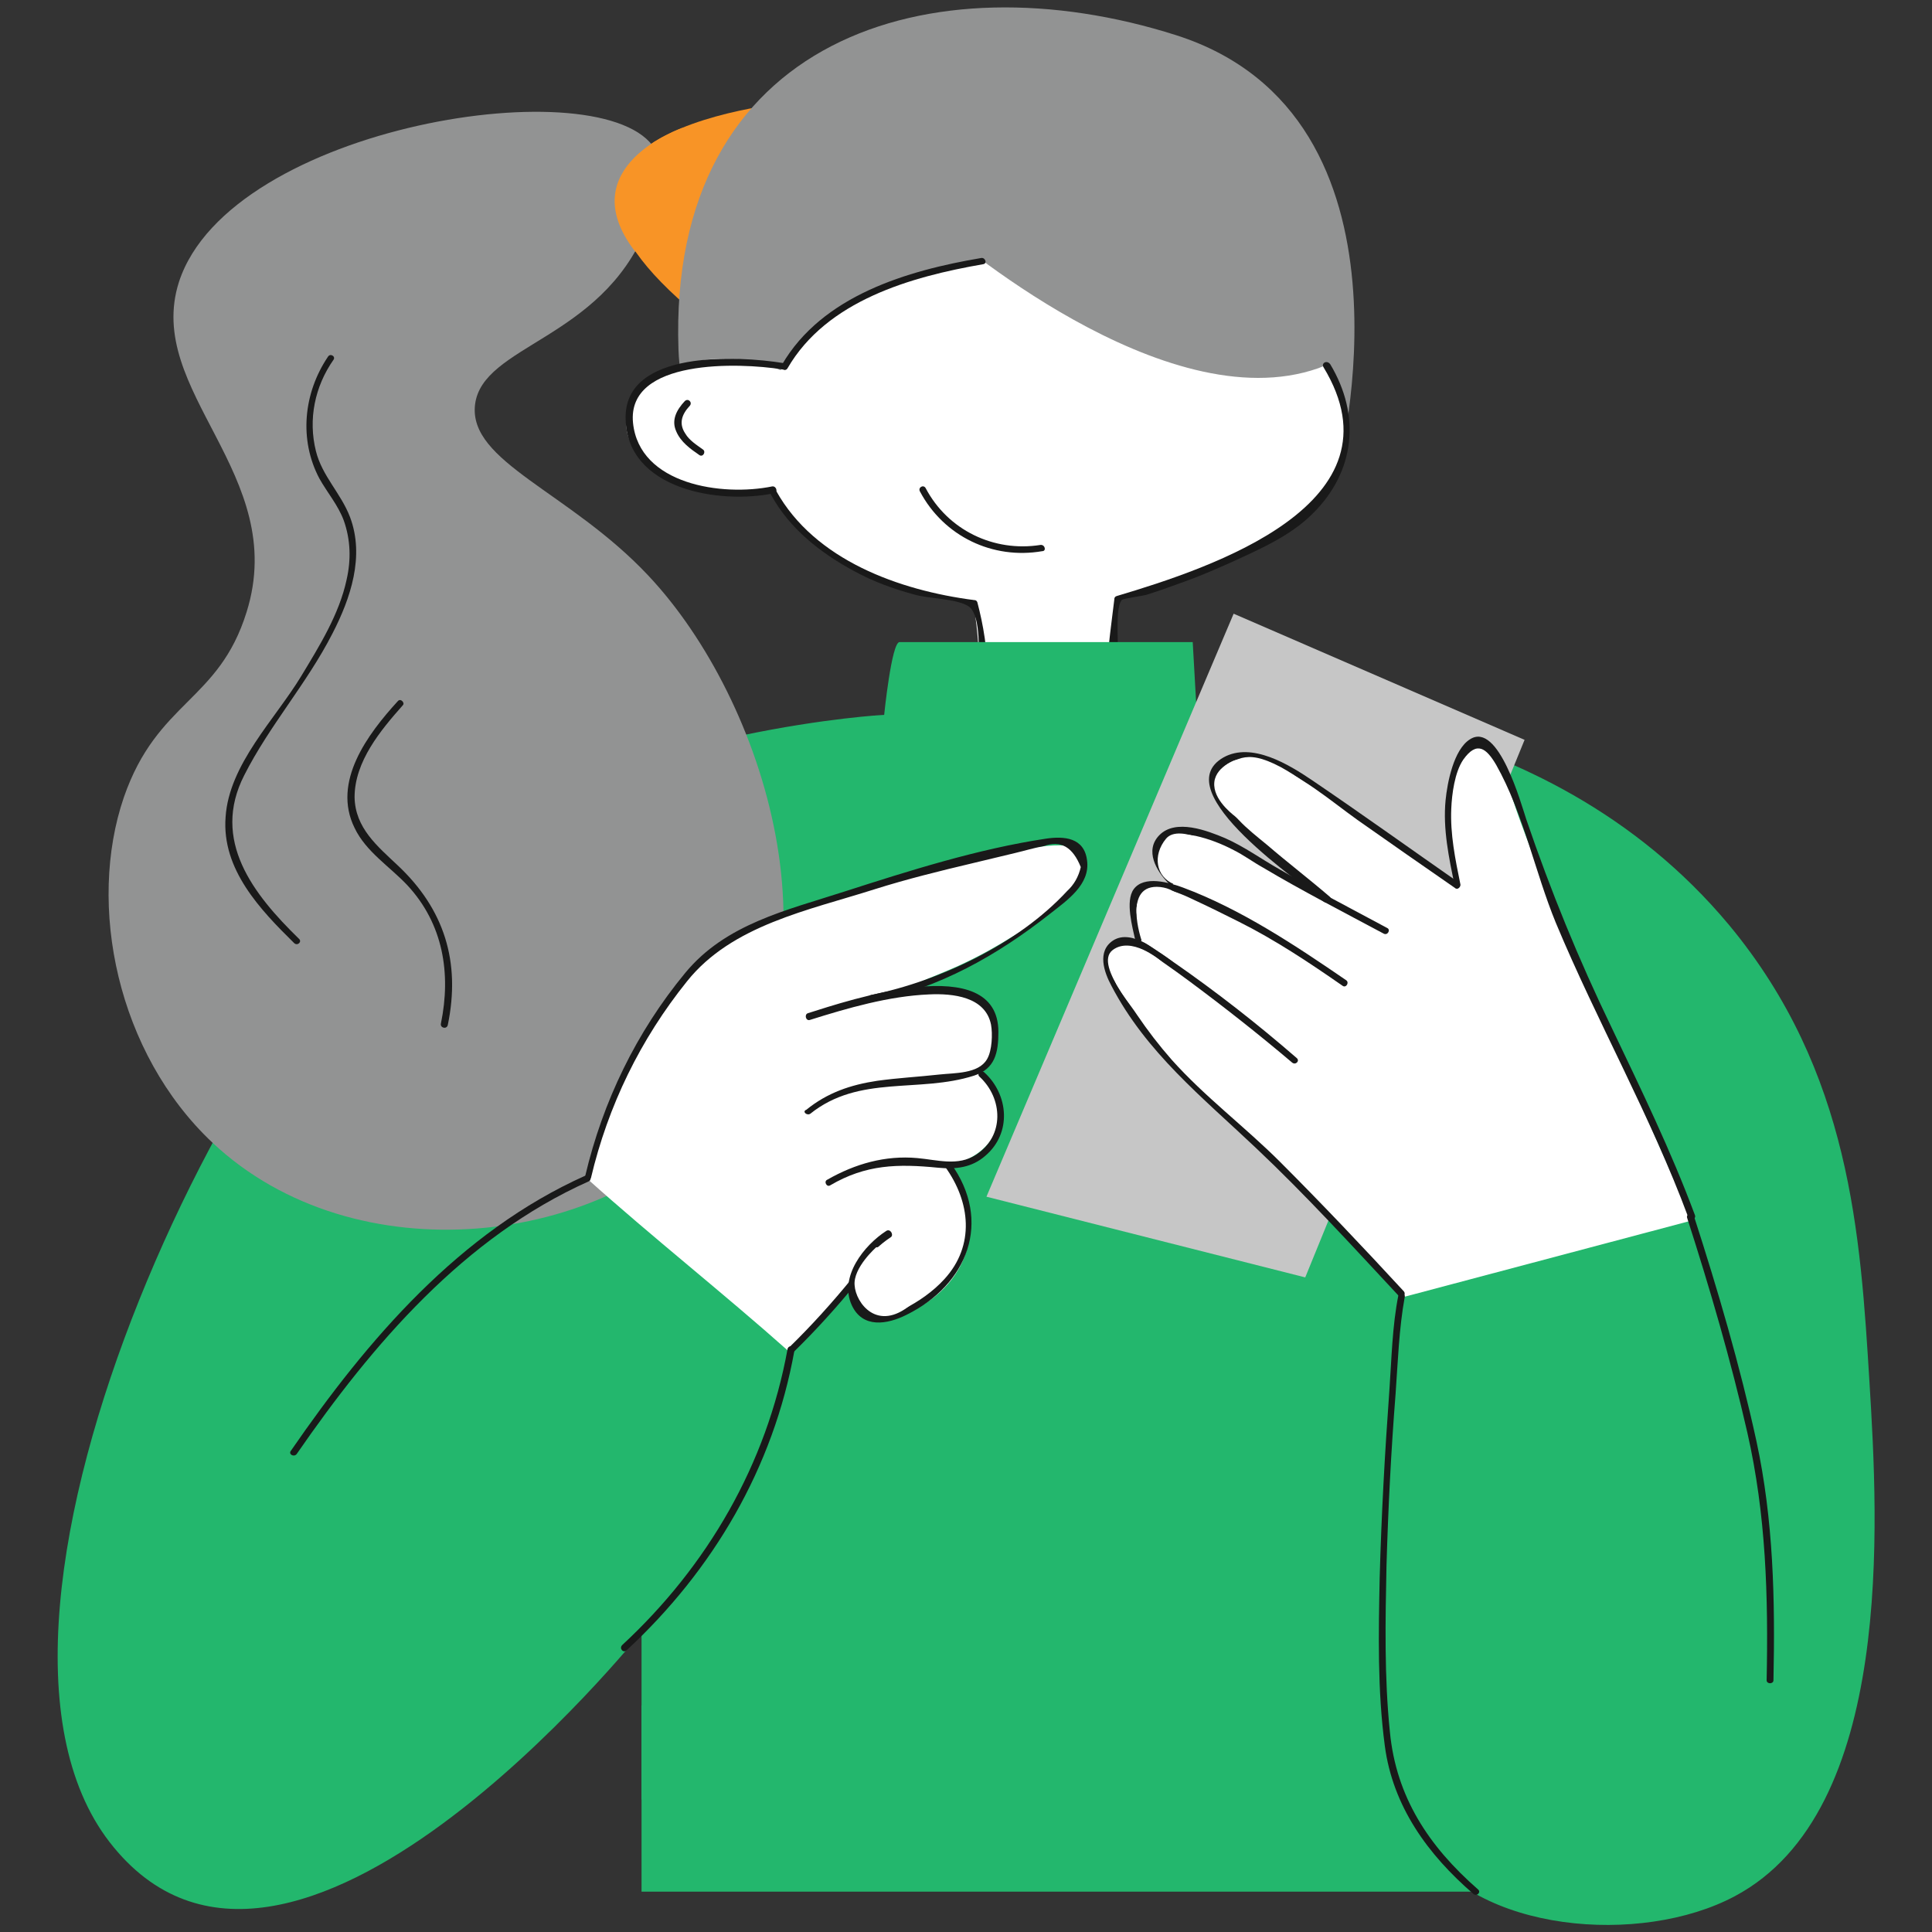 <?xml version="1.0" encoding="UTF-8"?> <!-- Generator: Adobe Illustrator 22.0.0, SVG Export Plug-In . SVG Version: 6.00 Build 0) --> <svg xmlns="http://www.w3.org/2000/svg" xmlns:xlink="http://www.w3.org/1999/xlink" id="Слой_1" x="0px" y="0px" viewBox="0 0 340 340" style="enable-background:new 0 0 340 340;" xml:space="preserve"><rect x="0" y="0" width="340" height="340" fill="#333333" stroke="none"/> <style type="text/css"> .st0{fill:#F89426;} .st1{fill:#929393;} .st2{fill:#FFFFFF;} .st3{fill:#191919;} .st4{fill:#23B76D;} .st5{fill:#C6C6C6;} </style> <g> <g> <path class="st0" d="M142.2,17.7c0,0-57.1,3.7-22.9,34.8S142.2,17.7,142.2,17.7z"></path> <path class="st1" d="M235.5,82.4c0,0,16.2-61.9-28.5-76.2c-43-13.7-89.5,0.3-87.6,55.3C121.3,116.6,235.5,82.4,235.5,82.4z"></path> <g> <path class="st2" d="M134.3,75.7c0,21.2,22.2,31.1,49.7,30.5c26.8-0.5,52.4-15.3,53.3-30.5c1-16.6-25.9-30.5-53.3-30.5 S134.3,58.9,134.3,75.7z"></path> <path class="st2" d="M110.2,74.5c0,6.3,7.8,11.2,17.3,12.2c11.4,1.3,17.3-6,17.3-12.2c0-6.3-7.8-11.4-17.3-11.4 S110.2,68.3,110.2,74.5z"></path> <path class="st2" d="M140.5,135.7c4.9,4.7,15.6,13.4,31.5,16.6c30,6,53.1-12.9,56.3-15.6c-3.4,0-8-0.1-13.5-0.5 c-9.5-0.7-14.3-1.1-16.6-3.3c-4-4-3.5-10.9-3-18.2c0.3-4.1,1-7.5,1.7-9.8c-8.8-1-17.6-2-26.4-2.9c1.3,5.9,1.7,10.8,1.8,14.4 c0.2,7.5-0.9,10.4-2.4,12.4c-1,1.4-2.1,2.2-2.8,2.7c-2.9,2.1-6.1,3-14.8,3.7C149.3,135.4,145.3,135.7,140.5,135.7z"></path> </g> <path class="st1" d="M164.6,39.3c2.2,1.8,40.3,35,67.4,25.5c3.1-1.1,3.1-2.9,3.2-5.7c0.3-6.7-24.2-16.5-52.5-16.3 c0,0-2.3,0-31.8,2L164.6,39.3z"></path> <path class="st3" d="M183.1,95.9c-8.2,1.3-16.3-2.6-20.2-10c-0.4-0.7-1.4-0.1-1,0.6c4.2,7.9,12.8,12,21.5,10.5 C184.2,97,183.9,95.8,183.1,95.9L183.1,95.9z"></path> <path class="st3" d="M120.5,70.6c-1.4,1.5-2.4,3.3-1.5,5.3c0.8,1.9,2.5,3.1,4.1,4.2c0.6,0.4,1.2-0.6,0.6-1 c-1.1-0.8-2.4-1.6-3.1-2.8c-1.2-1.8-0.6-3.4,0.8-4.9C121.9,70.8,121.1,70,120.5,70.6L120.5,70.6z"></path> <path class="st3" d="M172.7,45.4c-13,2.2-28,6.6-35.1,18.8c-0.4,0.7,0.6,1.3,1,0.6c6.9-11.9,21.7-16.1,34.4-18.3 C173.8,46.4,173.4,45.3,172.7,45.4L172.7,45.4z"></path> <path class="st3" d="M135.7,87.1c3.3,6,8.7,10.2,14.6,13.4c3.3,1.8,6.8,3.1,10.5,4.1c2.7,0.8,7.2,0.7,9.5,2 c2.3,1.3,1.9,7.5,2,10.2c0.1,5.3-0.5,10.8-5.6,13.8c-7.3,4.3-17.8,5.3-26.1,5c-0.8,0-0.8,1.2,0,1.2c8.6,0.2,20.5-0.7,27.7-5.9 c7.4-5.3,5.7-17.3,3.7-24.9c-0.1-0.3-0.3-0.4-0.6-0.4c-13.1-1.7-28-7-34.8-19.2C136.4,85.8,135.3,86.4,135.7,87.1L135.7,87.1z"></path> <path class="st3" d="M137.9,63.9c-8-1.3-28.1-2.4-27.8,9.8c0.2,12.5,16.6,15.1,26.1,13.1c0.8-0.2,0.4-1.3-0.3-1.2 c-8.8,1.8-23.4-0.3-24.5-11.2c-1.1-11.3,18.7-10.6,26.2-9.4C138.3,65.2,138.7,64,137.9,63.9L137.9,63.9z"></path> <path class="st3" d="M232.9,64.6c14.6,24-19.6,35.3-36.4,40.3c-0.3,0.1-0.4,0.3-0.4,0.6c-0.9,7.6-2.7,18,0.3,25.2 c1.6,3.8,6.9,5.3,10.6,5.9c7.1,1.1,14.4,0,21.5,0.8c0.8,0.1,0.8-1.1,0-1.2c-6.4-0.7-12.7,0-19.1-0.5c-5.2-0.4-11.3-2-12.4-7.7 c-0.9-4.6-0.6-9.5-0.3-14.1c0.1-1.6-0.4-7,0.7-8.3c0.2-0.3,3.8-0.7,4.6-1c2.2-0.7,4.4-1.5,6.6-2.3c2.8-1,5.5-2.2,8.2-3.4 c5-2.3,10.3-4.6,14.2-8.5c7.5-7.4,8.5-17.3,3.1-26.3C233.5,63.3,232.5,63.9,232.9,64.6L232.9,64.6z"></path> </g> <path class="st4" d="M155.6,125.8c0,0,1.3-12.8,2.7-12.8c1.3,0,51.6,0,51.6,0c0.2,3.5,0.4,7,0.6,10.6c8.4-0.2,60.8-0.4,93.8,39.2 c21.4,25.8,23.1,54.5,24.7,80.5c1.5,24.5,4.5,75.4-23.7,90.4c-16.5,8.8-45.7,6.4-55.3-9.4c-2.2-3.6-3.3-7-4-9.9l-133.1,2.3v-29.5 c0,0-62.1,77.6-93.6,37c-31.4-40.6,25.3-155.3,59.9-175.7C113.8,128,155.6,125.8,155.6,125.8z"></path> <rect x="112.9" y="300.1" class="st4" width="174.9" height="32.8"></rect> <path class="st1" d="M115.3,26.3c-8.6-14.6-74.8-4.3-83.8,23.3C25.3,68.9,51,83.4,43.4,107.7c-4.9,15.8-15.7,15.6-21.6,32.6 c-6.5,19-1.2,45,15.6,60.8c25.1,23.6,69.2,18.3,88.9-4.9c22.7-26.8,8.5-72.9-12.2-94.9c-13.9-14.8-31.7-20-30.5-30.1 c1.3-10.5,22.1-11.4,30.1-30.9C115.4,36.2,117.7,30.4,115.3,26.3z"></path> <polygon class="st5" points="217.1,108 173.6,210.6 229.7,224.8 268.3,130.2 "></polygon> <g> <path class="st2" d="M103.3,207.4c1.8-8.1,5.1-17.9,11.1-27.2c4.3-6.8,8-10.1,10.1-11.9c3.2-2.6,6.3-4.3,10.1-6 c8-3.7,15.5-6,31.1-9.7c18.4-4.4,22.8-4.7,24.2-2.5c1.2,2-0.5,5.3-1.1,6.4c-0.9,1.6-2.1,3.1-9.1,7.4c-4.7,2.9-7.2,4.3-11.1,6.1 c-4.5,2-8.1,3.2-8,3.7c0.1,0.5,3.5-0.5,8.1,0.6c1.4,0.3,2.5,0.8,3.4,1.2c0.8,0.6,2.1,1.9,2.8,3.9c1.6,4.7-2,9-2.2,9.2 c0.3,0.3,3.9,3.7,3.2,8.3c-0.6,4.2-4.5,7.7-9.5,8.1c0.6,0.7,4.9,5.3,4.2,12.3c-0.7,7.6-6.7,11.4-7.8,12.1 c-1.1,0.7-6.2,3.8-9.7,1.7c-1.2-0.7-2-2-2-2.1c0,0-0.7-1.1-1-5.5c-0.1,0.6-0.3,1.5-0.7,2.5c-1.2,3.1-3.2,4.6-5.5,6.9 c-1.4,1.3-3,2.3-5,5C127.1,227.4,115,217.9,103.3,207.4z"></path> <path class="st3" d="M104,207.3c3-12.7,8.7-24.4,16.9-34.6c7.9-9.9,21.4-12.5,33-16.2c5.7-1.8,11.4-3.2,17.3-4.6 c2.5-0.6,5-1.2,7.5-1.8c1.7-0.4,3.3-0.9,5-1.2c3-1.1,5.1,0.2,6.5,3.7c-0.4,1.7-1.2,3.1-2.4,4.2c-8.6,9.3-22.3,15.8-34.5,18.3 c-0.8,0.2-0.4,1.3,0.3,1.2c11.8-2.5,21.8-8.1,31.2-15.5c2.9-2.3,7.1-5.1,6.5-9.4c-0.5-4-4-4.3-7.3-3.8 c-11.9,1.8-23.9,5.6-35.4,9.3c-10.2,3.3-20.9,5.7-28,14.3c-8.6,10.4-14.5,22.6-17.6,35.7C102.7,207.7,103.8,208,104,207.3 L104,207.3z"></path> <path class="st3" d="M142.6,196c8.6-6.9,19.1-3.6,28.8-6.7c3.7-1.2,4.3-4,4.3-7.7c0-14.5-26.5-5.5-33.5-3.3 c-0.7,0.2-0.4,1.4,0.3,1.2c6.7-2.1,13.9-4.2,21-4.5c4.2-0.2,9.9,0.4,10.9,5.3c0.3,1.6,0.2,4.6-0.7,6.1c-1.5,2.6-5.7,2.4-8.4,2.7 c-3.6,0.4-7.3,0.6-10.9,1.1c-4.7,0.7-8.8,2.1-12.5,5.1C141.1,195.6,142,196.4,142.6,196L142.6,196z"></path> <path class="st3" d="M146.1,208.6c6.3-3.7,11.9-3.8,19-3.1c3.1,0.3,5.9,0,8.3-2.1c4.7-4,4.1-10.8-0.2-14.7 c-0.6-0.5-1.4,0.3-0.8,0.8c4.1,3.8,4.4,10.4-0.6,13.7c-3.2,2.1-6.9,0.9-10.4,0.6c-5.6-0.5-10.9,1-15.8,3.8 C144.9,207.9,145.5,209,146.1,208.6L146.1,208.6z"></path> <path class="st3" d="M156,216.6c-3.9,2.5-8.4,8.1-6.1,13.1c1.9,4.1,6.2,3.4,9.6,1.7c10.8-5.3,15.2-16.5,7.8-26.7 c-0.5-0.6-1.5,0-1,0.6c4.5,6.2,5.3,13.9-0.1,19.8c-2,2.2-4.6,4-7.2,5.3c-4.7,2.3-9.5-2.8-7.1-7.5c1.1-2.2,2.8-3.8,4.9-5.2 C157.3,217.3,156.7,216.2,156,216.6L156,216.6z"></path> <path class="st3" d="M139.6,238c4-3.9,7.7-8,11.2-12.3c0.5-0.6-0.4-1.4-0.8-0.8c-3.5,4.3-7.2,8.4-11.2,12.3 C138.2,237.7,139,238.6,139.6,238L139.6,238z"></path> </g> <g> <path class="st2" d="M247.2,228.2l50.5-13.4c-2-4.7-5.1-11.9-9.1-20.8c-10.3-22.8-10.5-21.2-13.3-29.3c-3.2-9.1-7.3-17.8-10-27 c-0.4-1.5-1.8-6.2-4.5-6.6c-1.4-0.2-2.6,0.7-3,1c-1.7,1.3-2.8,3.6-3.2,8.8c-0.2,3.4-0.2,8.8,1.8,15.5c-0.3-0.3-0.8-0.7-1.4-1.3 c-6-5.2-10.4-8-18.2-13.2c-11.4-7.5-13.8-9.3-17.2-8.5c-0.6,0.1-3.5,0.8-4.4,3c-0.8,1.8,0.1,4,1.3,6.6c2,4.3,21.8,18.2,21.8,18.2 s-26.3-15.7-29-14.8s-9,1.8-2.9,9.8c0,0-10.3-3.1-5.8,9.7c0,0-3.3-0.8-4.9,0.9c-1.7,1.9,0.1,5.5,1,7.6c1.2,3.1,2.9,5.1,3.2,5.4 c8.2,9.4,15.6,16.3,15.6,16.3c2.8,2.4,6.4,5.9,13.5,12.9C233.4,213.3,239.7,219.8,247.2,228.2z"></path> <path class="st3" d="M247,227.2c-7.1-7.7-14.3-15.3-21.7-22.7c-6.2-6.2-13.3-11.5-19.1-18c-2.2-2.5-4.2-5.1-6.1-7.9 c-1.3-2-4.4-5.6-4.5-8c2-3.5,3.9-4.5,5.9-3.2c0.4,0.2,0.7,0.4,1.1,0.6c0.7,0.3,1.4,0.9,2,1.3c1.6,1.1,3.1,2.2,4.6,3.3 c6.2,4.6,12.3,9.4,18.2,14.4c0.6,0.5,1.4-0.3,0.8-0.8c-6.9-6-14.2-11.7-21.7-16.9c-2.5-1.8-7.3-5.9-10.6-3.8 c-2.9,1.9-1.6,5.6-0.3,8c6.1,11.7,16,19.6,25.4,28.5c8.8,8.3,17,17.3,25.2,26.1C246.7,228.6,247.6,227.8,247,227.2L247,227.2z"></path> <path class="st3" d="M200.9,165.2c-0.3-1.5-1.3-4.8-0.7-6.3c1.7-4.5,7.5-1.7,10-0.5c2.6,1.2,5.2,2.5,7.8,3.8 c6.4,3.2,12.4,7.2,18.3,11.3c0.6,0.4,1.2-0.6,0.6-1c-8.9-6.1-18.5-12.5-28.7-16.3c-2.4-0.9-6.9-2.2-8.7,0.3 c-1.5,2.1-0.2,6.7,0.3,9C199.9,166.3,201,165.9,200.9,165.2L200.9,165.2z"></path> <path class="st3" d="M206.4,154.8c-0.5-0.6-1-1.2-1.5-1.8c0.1-1.8,0.2-3.6,0.4-5.4c0.9-1.1,4-0.7,5.1-0.5c2.3,0.5,4.6,1.4,6.7,2.5 c1.8,0.9,3.4,2.1,5.2,3.1c6.9,4.1,14.1,7.8,21.2,11.6c0.7,0.4,1.3-0.7,0.6-1c-6.3-3.4-12.7-6.7-18.9-10.3c-3.2-1.8-6.2-4-9.6-5.5 c-3.1-1.3-8.7-3.5-11.6-0.5c-2.6,2.7-0.5,6.3,1.7,8.5C206.1,156.2,206.9,155.4,206.4,154.8L206.4,154.8z"></path> <path class="st3" d="M234,157.8c-3.6-3.1-7.4-6-11-9.1c-1.7-1.4-3.5-2.8-5-4.4c-1.9-2-6.6-7.9-1-10.4c1.7-0.7,4.5-0.1,6.1,0.5 c5.8,1.9,10.9,6.4,15.8,9.9c5.7,4,11.4,8,17.2,12c0.6,0.4,1.2-0.6,0.6-1c-8.6-6-17.1-12.1-25.8-18c-4-2.7-10.6-6.8-15.6-4 c-10.4,6,14.3,22.4,17.7,25.4C233.7,159.2,234.6,158.3,234,157.8L234,157.8z"></path> <path class="st3" d="M257,155.6c-0.9-4.4-1.8-8.8-1.6-13.3c0.1-2.5,0.6-6.4,2.1-8.6c2.4-3.4,4.1-2,5.8,0.9 c4.8,8.5,6.8,18.8,10.5,27.8c7.3,17.5,16.7,34,23.3,51.8c0.3,0.7,1.4,0.4,1.2-0.3c-4.2-11.3-9.5-22.2-14.7-33.1 c-5.8-12-10.7-24-15-36.6c-0.9-2.7-4.9-17.3-9.9-14.1c-2.9,1.8-4,7.7-4.3,10.7c-0.5,5.1,0.6,10.2,1.6,15.1 C256,156.7,257.1,156.4,257,155.6L257,155.6z"></path> <path class="st2" d="M235.8,143.4c-4-4.6-7.9-7-10.4-8.4c-3.4-1.8-5.3-2-6.9-1.6c-0.2,0.1-3.9,0.9-4.7,3.7 c-0.8,3.1,2.7,5.9,3.6,6.6c8.2,7.2,7.4-7.2,7.4-7.2L235.8,143.4z"></path> <path class="st2" d="M215.4,149.6c0,0-7.8-4.9-10.2-2c-2.4,2.9-1.8,6.7,1.4,8C209.8,156.9,215.4,149.6,215.4,149.6z"></path> <path class="st2" d="M255.6,145.1c0,0,0.2-11.7,3.6-11.3c3.4,0.4,5.2,4.4,5.3,5.7c0.1,1.3-6.9,7.9-6.9,7.9L255.6,145.1z"></path> <path class="st2" d="M201.1,179.4c0,0-8.8-9.5-5.3-12.2c3.3-2.5,8.2,1.7,8.2,1.7l5,4.4L201.1,179.4z"></path> </g> <path class="st3" d="M52.2,255.9c13.4-19.4,29.5-38.2,51.4-48c0.7-0.3,0.1-1.3-0.6-1c-22.1,9.9-38.3,28.8-51.8,48.4 C50.7,255.9,51.7,256.5,52.2,255.9L52.2,255.9z"></path> <path class="st3" d="M110.3,290.4c15.2-14.1,25.8-32.1,29.5-52.7c0.1-0.8-1-1.1-1.2-0.3c-3.7,20.3-14.1,38.2-29.1,52.1 C108.9,290.1,109.7,291,110.3,290.4L110.3,290.4z"></path> <path class="st3" d="M246.1,227.9c-1.1,5.5-1.2,11.3-1.6,16.9c-0.8,11-1.4,21.9-1.7,32.9c-0.2,9.8-0.4,19.7,0.9,29.5 c1.4,10.7,7.6,19.2,15.6,26.1c0.6,0.5,1.4-0.3,0.8-0.8c-8.7-7.6-14.4-16.3-15.5-27.7c-1-9.7-0.8-19.6-0.6-29.3 c0.3-10.1,0.8-20.1,1.6-30.2c0.4-5.6,0.6-11.5,1.6-17C247.4,227.5,246.3,227.1,246.1,227.9L246.1,227.9z"></path> <path class="st3" d="M312.1,295.7c0.3-14.3,0-28.2-3-42.1c-2.9-13.3-6.8-26.6-11-39.6c-0.2-0.7-1.4-0.4-1.2,0.3 c4,12.4,7.7,25.1,10.6,37.8c3.3,14.5,3.7,28.8,3.4,43.6C310.9,296.4,312.1,296.4,312.1,295.7L312.1,295.7z"></path> <path class="st2" d="M208.6,170.6l-7.7-5.1c0,0-3.5-10.1,3.3-9.4c0.8,0.1,1.5,0.3,2.2,0.7l7.8,3.7L208.6,170.6z"></path> <path class="st0" d="M120.1,22.5c0,0-19.9,6.8-8.3,21.8l6.5-5.6L120.1,22.5z"></path> <path class="st3" d="M57.7,62.8c-4.3,6.4-5.1,14.6-1.5,21.4c1.4,2.5,3.3,4.7,4.3,7.4c1.2,3.4,1.3,6.9,0.5,10.4 c-1.3,6.1-4.8,11.7-8,17c-4.6,7.6-12.7,15.5-13.3,24.8C39,153,45.8,160.1,51.8,166c0.6,0.5,1.4-0.3,0.8-0.8 c-8-7.8-15.5-17.3-9.6-28.8c4.4-8.7,11-16.1,15.5-24.9c3.2-6.2,5.7-13.6,3.1-20.5c-1.6-4.2-4.9-7.2-6-11.6 c-1.4-5.6-0.2-11.4,3.1-16.1C59.1,62.7,58.1,62.1,57.7,62.8L57.7,62.8z"></path> <path class="st3" d="M70,123.4c-5.3,5.8-11.6,14.2-7.6,22.3c2,4.2,6.2,6.8,9.3,10.1c6.3,6.8,7.7,15.5,5.9,24.3 c-0.2,0.8,1,1.1,1.2,0.3c2.3-11.1-0.6-20.4-8.8-28.1c-3.6-3.4-7.5-6.6-7.6-12c0-6.3,4.6-11.8,8.5-16.2 C71.3,123.7,70.5,122.8,70,123.4L70,123.4z"></path> <path class="st2" d="M154.2,219.5c0,0-4.1,3.6-3.8,6.7c0.2,3.1,4,8.3,9.9,3.4s3.2-10.6,3.2-10.6L154.2,219.5z"></path> </g> </svg> 